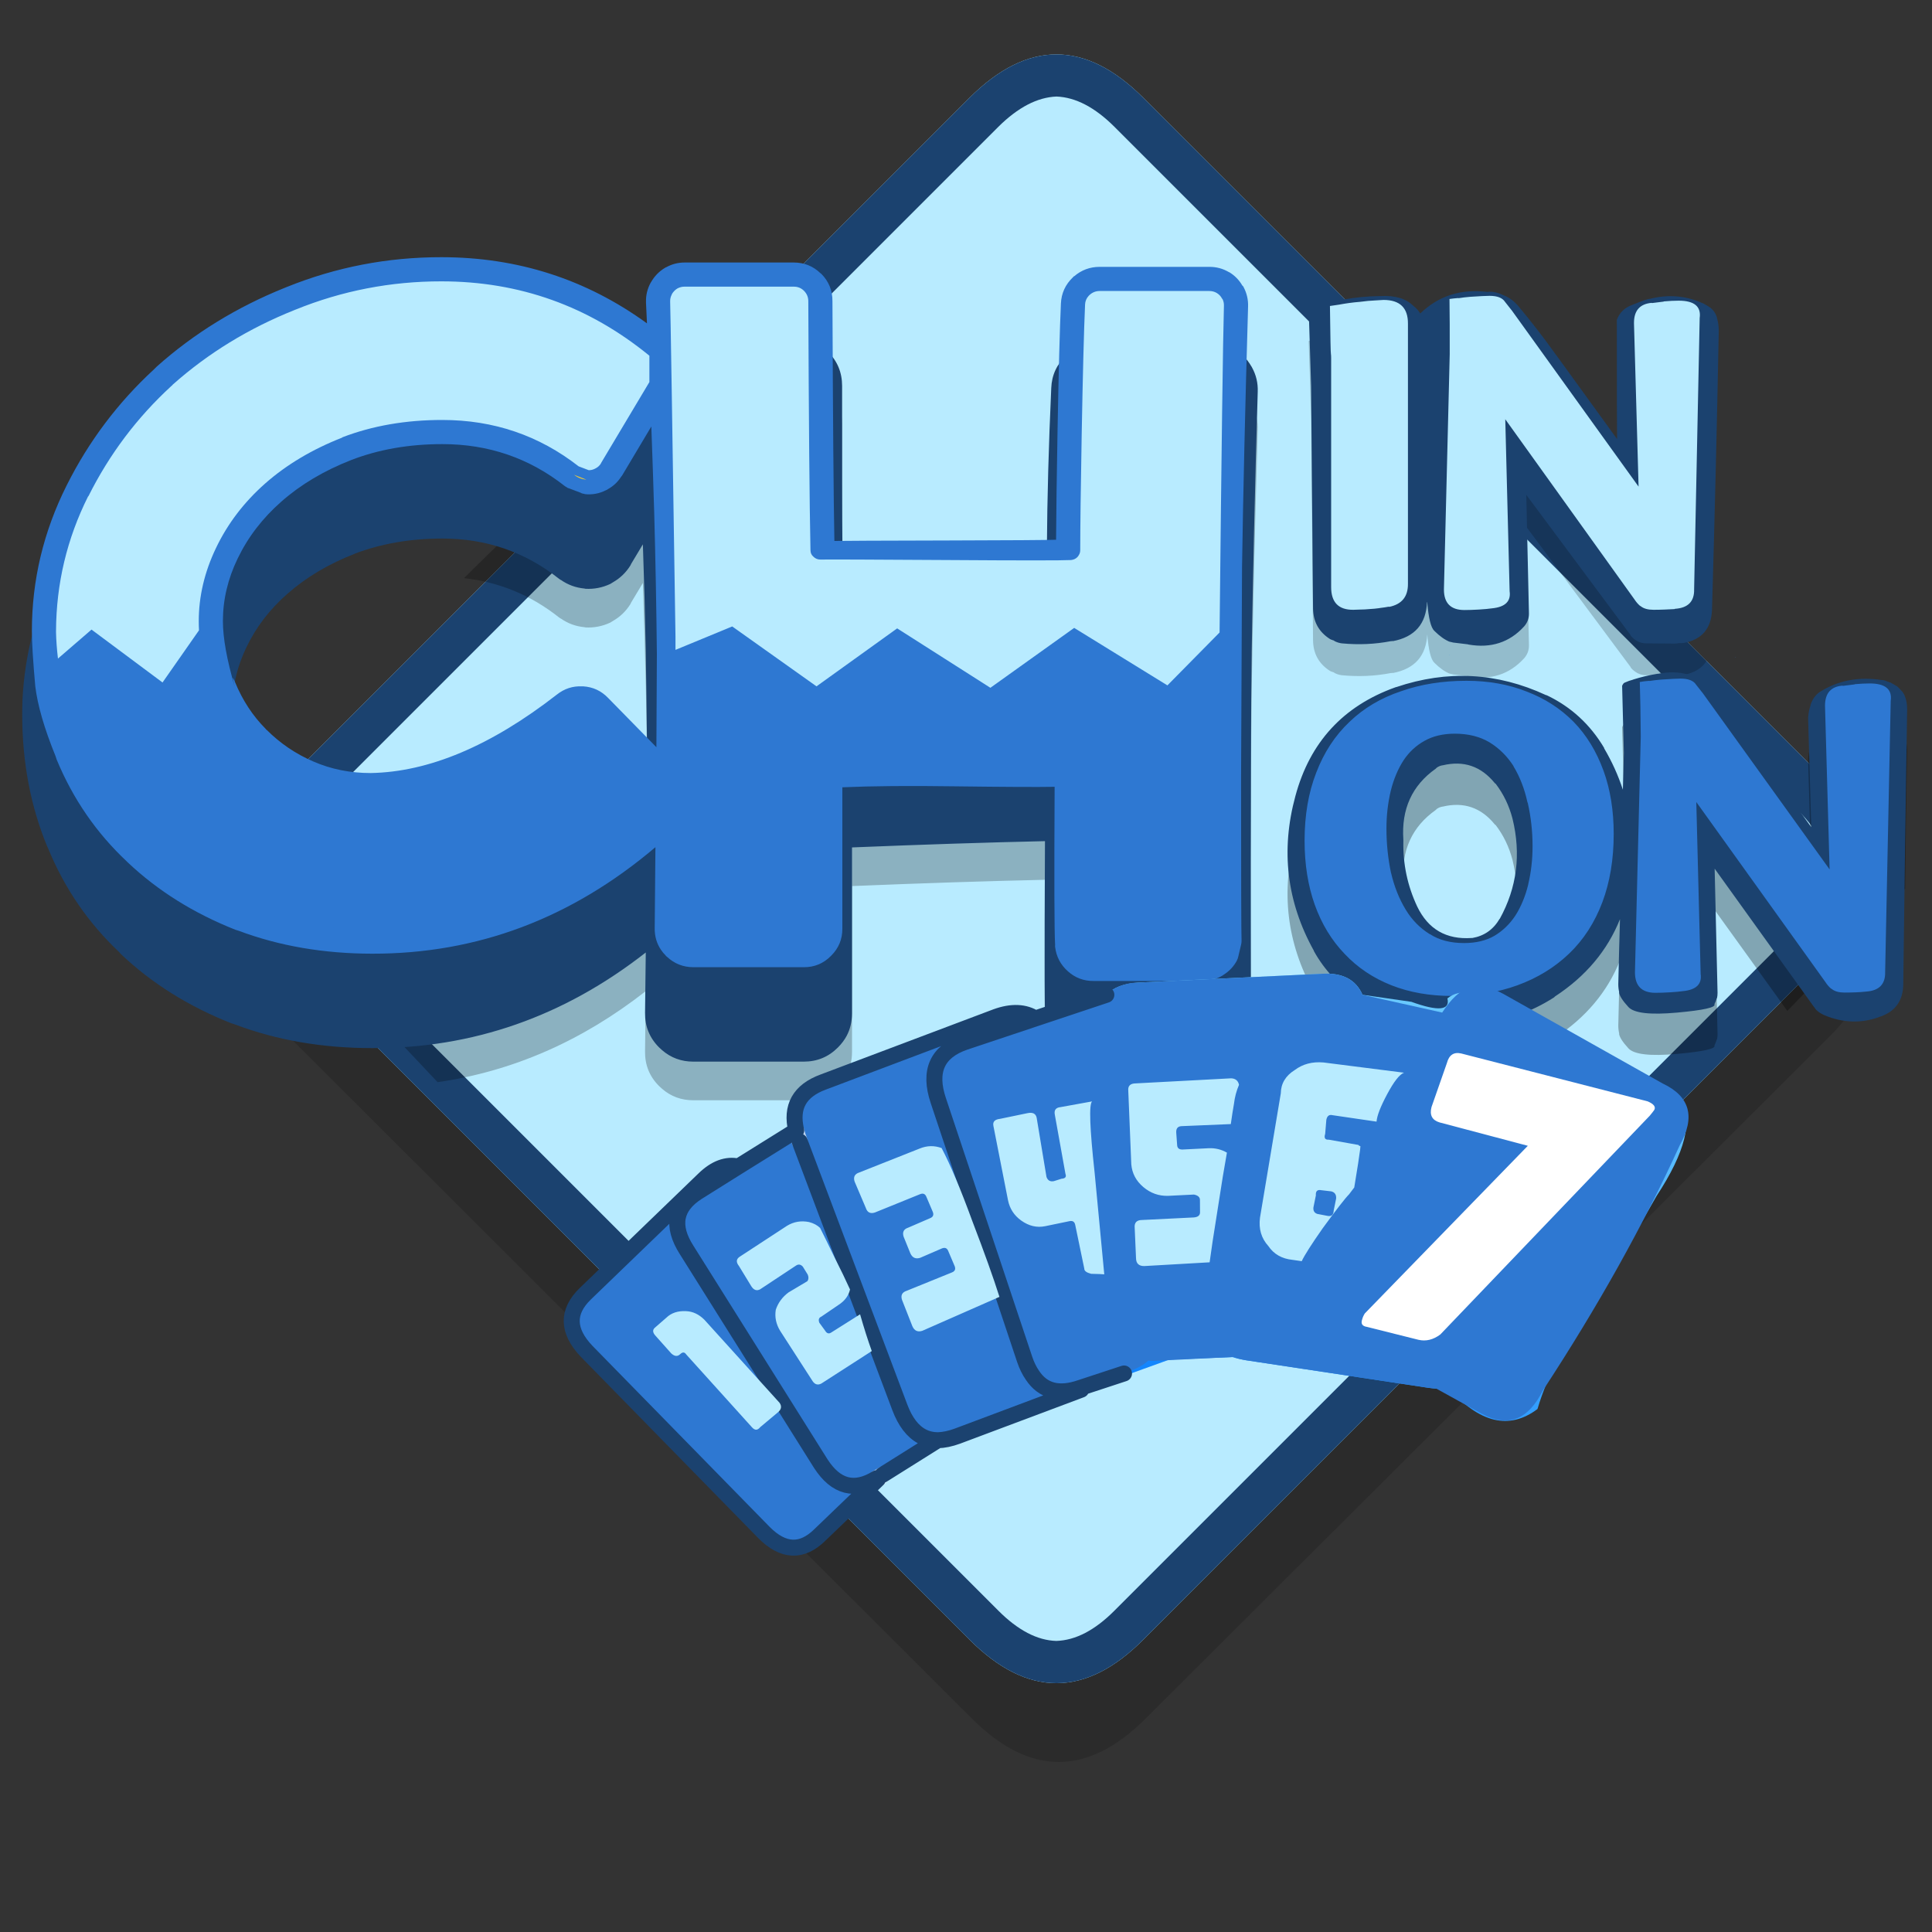 <?xml version="1.0" encoding="utf-8"?><svg id="icoShuttle-Files-MenuAPP-B1" image-rendering="auto" baseProfile="basic" version="1.1" x="0px" y="0px" width="100" height="100" xmlns="http://www.w3.org/2000/svg" xmlns:xlink="http://www.w3.org/1999/xlink"><rect width="100%" height="100%" fill="#333333" stroke="none"/><defs><linearGradient id="Gradient_1" gradientUnits="userSpaceOnUse" x1="114.562" y1="-9.825" x2="121.337" y2="143.725" spreadMethod="pad"><stop offset="0%" stop-color="#FFF"/><stop offset="38.431%" stop-color="#ECBD02"/><stop offset="60.392%" stop-color="#188FDE"/><stop offset="100%" stop-color="#0D4173"/></linearGradient><radialGradient id="Gradient_2" gradientUnits="userSpaceOnUse" cx="0" cy="0" r="67.120" fx="0" fy="0" gradientTransform="matrix(.991 .127 -.067 .525 36.1 26.5)" spreadMethod="pad"><stop offset="0%" stop-color="#077CFD"/><stop offset="74.117%" stop-color="#6BCAFF"/></radialGradient></defs><g id="000-EXPORT-100x100_logoChinchon_BN" overflow="visible"><path fill="#000" fill-opacity=".149" stroke="none" d="M94.75 53.6Q99.2 49.05 94.75 44.6L59.3 9.2Q54.8 4.65 50.3 9.2L14.9 44.6Q10.4 49.05 14.9 53.6L50.3 88.95Q54.8 93.45 59.3 88.95L94.75 53.6Z"/><g id="0-Comun_Logos-Juegos_114-Chinchon_logoChElementos_logoChFondo_BN" transform="matrix(.265 0 0 .265 13.65 3.95)"><path fill="#B8EBFF" stroke="none" d="M305.4 171.75Q322.338 154.8 305.4 137.8L171.8 4.2Q154.85 -12.753 137.85 4.2L4.25 137.8Q-12.703 154.8 4.25 171.75L137.85 305.35Q154.85 322.353 171.8 305.35L305.4 171.75Z"/><path fill="#1B426F" stroke="none" d="M305.4 171.75Q322.338 154.8 305.4 137.8L171.8 4.2Q154.85 -12.753 137.85 4.2L4.25 137.8Q-12.703 154.8 4.25 171.75L137.85 305.35Q154.85 322.353 171.8 305.35L305.4 171.75M299.75 143.45Q311.066 154.799 299.75 166.1L166.15 299.7Q160.437 305.430 154.8 305.6 149.224 305.431 143.5 299.7L9.9 166.1Q-1.416 154.8 9.9 143.45L143.5 9.85Q149.236 4.168 154.85 3.95 160.450 4.168 166.15 9.85L299.75 143.45Z"/></g><g id="0-Comun_Logos-Juegos_114-Chinchon_logoChElementos_logoChTexto_BN" transform="matrix(.25 0 0 .25 57.65 33.9)"><g id="0-Comun_Logos-Juegos_114-Chinchon_logoChElementos_logoCHLetrasCH_BN" transform="translate(-216 -74.35)"><path fill="#000" fill-opacity=".247" stroke="none" d="M245.8 27.85Q245.9 25.15 244.6 22.8 244.6 22.75 244.55 22.7 244.5 22.6 244.45 22.55 243.15 20.3 240.9 18.95 238.55 17.55 235.8 17.55L213.05 17.55Q209.2 17.55 206.35 20.15L206.15 20.35Q203.2 23.1 203.05 27.1 202.25 44.7 202.15 59.95 202.1 69.7 202.05 78.65 194.95 78.95 183.15 79.3 169.2 79.7 160.1 79.85 159.75 61.7 159.75 46.65L159.75 26.65Q159.75 22.5 156.85 19.6L156.8 19.6 156.8 19.55Q153.9 16.65 149.75 16.65L127.15 16.65Q125.089 16.65 123.25 17.4 122.877 17.598 122.5 17.8 122.2 17.9 121.95 18.1 119.6 19.5 118.35 22L118.35 21.9Q118.155 22.253 118 22.6 117.021 24.746 117.15 27.1L117.15 27.15Q117.15 27.25 117.15 27.35 115.948 26.566 114.7 25.8L81.45 58.45Q92.362 59.642 101.1 66.55 101.25 66.65 101.45 66.8L101.5 66.8Q103.7 68.35 106.4 68.6L106.6 68.65Q109.3 68.8 111.75 67.65 112.1 67.45 112.4 67.25 114.55 66 115.9 63.85 116 63.65 116.1 63.45L118.5 59.45Q118.7 65.1 118.85 70.6 119.15 81.15 119.3 91.75 119.4 101.5 119.4 111.25L119.4 114.2 112.75 107.4Q110.05 104.65 106.3 104.4L106.25 104.4Q102.45 104.15 99.5 106.5L99.45 106.55Q79.55 122 62.15 122.35 56.2 122.35 51.05 120.15L51.05 120.1Q46 117.95 42.25 114.25 42.1 114.05 41.95 113.9L41.8 113.75Q38 109.95 35.9 104.75L35.9 104.7Q35.75 104.4 35.65 104.15 35.551 103.913 35.45 103.65L27.55 111.4 76 162.8Q99.320 159.446 119.1 143.95L118.95 156.45Q118.9 160.65 121.85 163.6 122.15 163.9 122.45 164.15 125.2 166.55 128.95 166.55L151.8 166.55Q155.95 166.55 158.85 163.65L158.9 163.6Q160 162.5 160.7 161.2 161.8 159.1 161.8 156.55L161.8 122.2Q183.8 121.3 201.75 120.9 201.55 158.35 201.9 160.7L201.9 160.6Q201.95 160.9 202 161.2 202.6 164.55 205.2 166.9 208 169.4 211.8 169.4L234.45 169.4Q237.2 169.4 239.6 168 239.75 167.9 239.9 167.8 241.8 166.55 243 164.55 243.1 164.35 243.25 164.2 244 162.75 244.3 161.2 244.5 160.15 244.45 159 244.35 156.75 244.35 125.3 244.4 103.8 244.45 91.75 244.5 85.75 244.55 82.1 244.55 81.95 244.55 81.85L244.55 81.75Q244.9 58.7 245.8 27.85Z"/><path fill="#1B426F" stroke="none" d="M245.8 19.85Q245.9 17.15 244.6 14.8 244.6 14.75 244.55 14.7 244.5 14.6 244.45 14.55 243.15 12.3 240.9 10.95 238.55 9.55 235.8 9.55L213.05 9.55Q209.2 9.55 206.35 12.15L206.15 12.35Q203.2 15.1 203.05 19.1 202.25 36.7 202.15 51.95 202.1 61.7 202.05 70.65 194.95 70.95 183.15 71.3 169.2 71.7 160.1 71.85 159.75 53.7 159.75 38.65L159.75 18.65Q159.75 14.5 156.85 11.6L156.8 11.6 156.8 11.55Q153.9 8.65 149.75 8.65L127.15 8.65Q124.65 8.65 122.5 9.8 122.2 9.9 121.95 10.1 119.6 11.5 118.35 14L118.35 13.9Q117 16.35 117.15 19.1L117.15 19.15Q117.15 19.25 117.15 19.35 99.05 7.55 76.8 7.55 59.7 7.55 44 13.95L43.9 13.95Q43.85 14 43.8 14 28.35 20.15 16.55 30.75 16.5 30.75 16.45 30.8 16.25 31 16.05 31.2 4.45 41.8 -2.55 55.95L-2.55 55.9Q-9.263 69.236 -9.95 83.75 -10 85.342 -10 86.95 -9.95 101.55 -4.85 113.95 -4.8 114.1 -4.7 114.25 .4 126.75 10.1 135.9 10.25 136.1 10.45 136.3 20.05 145.4 33.4 150.65L33.45 150.65Q33.7 150.75 34.05 150.85 47 155.75 62.45 155.75 93.7 155.85 119.1 135.95L118.95 148.45Q118.9 152.65 121.85 155.6 122.15 155.9 122.45 156.15 125.2 158.55 128.95 158.55L151.8 158.55Q155.95 158.55 158.85 155.65L158.9 155.6Q160.008 154.491 160.7 153.2 161.8 151.113 161.8 148.55L161.8 114.2Q183.8 113.3 201.75 112.9 201.55 150.35 201.9 152.7L201.9 152.6Q201.936 152.904 202 153.2 202.581 156.556 205.2 158.9 208 161.4 211.8 161.4L234.45 161.4Q237.2 161.4 239.6 160 239.75 159.9 239.9 159.8 241.8 158.55 243 156.55 243.1 156.35 243.25 156.2 244.018 154.752 244.3 153.2 244.490 152.125 244.45 151 244.35 148.75 244.35 117.3 244.383 95.803 244.45 83.75 244.5 77.758 244.55 74.1 244.548 73.973 244.55 73.85L244.55 73.75Q244.9 50.7 245.8 19.85M111.75 59.65Q112.1 59.45 112.4 59.25 114.55 58 115.9 55.85 116 55.65 116.1 55.45L118.5 51.45Q118.7 57.1 118.85 62.6 119.136 73.154 119.25 83.75 119.4 93.483 119.4 103.25L119.4 106.2 112.75 99.4Q110.05 96.65 106.3 96.4L106.25 96.4Q102.45 96.15 99.5 98.5L99.45 98.55Q79.55 114 62.15 114.35 56.2 114.35 51.05 112.15L51.05 112.1Q46 109.95 42.25 106.25 42.1 106.05 41.95 105.9L41.8 105.75Q38 101.95 35.9 96.75L35.9 96.7Q35.75 96.4 35.65 96.15 33.5 91 33.55 84.9 33.55 84.324 33.55 83.75 33.816 78.192 36.4 72.8 39.4 66.5 44.95 61.65 50.75 56.55 58.85 53.4L58.8 53.4Q67.05 50.25 77 50.25 90.6 50.25 101.1 58.55 101.25 58.65 101.45 58.8L101.5 58.8Q103.7 60.35 106.4 60.6L106.6 60.65Q109.3 60.8 111.75 59.65Z"/><path fill="#2E78D2" stroke="none" d="M76.8 -8Q60.061 -8.016 44.7 -1.8 44.581 -1.748 44.45 -1.7 29.414 4.338 17.85 14.65 17.825 14.688 17.8 14.7L17.75 14.75 17.8 14.7Q17.535 14.950 17.3 15.2 6.061 25.547 -.8 39.25 -8 53.6 -8 69.4 -8 72.95 -7.3 80.8 -6.6 86.7 -3.1 95.3L-2.9 95.9Q-2.890 95.926 -2.9 95.95 -2.854 96.004 -2.85 96.05 2.199 108.233 11.65 117.1 11.744 117.220 11.85 117.3 21.192 126.126 34.15 131.25L34.15 131.25Q34.471 131.367 34.8 131.45 47.413 136.185 62.45 136.2 95.040 136.264 121.1 114.15L120.95 130.9Q120.913 133.431 122.25 135.4 122.679 136.046 123.25 136.6L123.25 136.65Q123.384 136.757 123.5 136.85 125.790 138.988 128.95 139L151.8 139Q155.097 139.019 157.4 136.7 157.462 136.662 157.5 136.6 159.819 134.297 159.8 131L159.8 101.75Q168.95 101.35 183 101.55 198.75 101.75 203.75 101.65 203.6 130.35 203.85 134.4 203.825 134.589 203.85 134.8 204.220 137.823 206.5 139.85 208.762 141.875 211.8 141.85L234.45 141.85Q236.645 141.855 238.55 140.7L238.55 140.7Q238.631 140.664 238.65 140.6 238.716 140.602 238.75 140.55 240.518 139.440 241.5 137.6L241.5 137.55Q241.697 137.236 241.75 136.85L241.75 136.9 242.35 134.35Q242.454 133.950 242.45 133.55L242.45 133.5Q242.353 131.272 242.35 99.75L242.55 56.15Q242.902 33.108 243.8 2.25 243.882 .083 242.85 -1.85 242.824 -1.875 242.8 -1.95 242.722 -2.039 242.6 -2.15 241.618 -3.849 239.9 -4.9L239.85 -4.9Q237.987 -6.004 235.8 -6L213.05 -6Q210.046 -5.989 207.8 -4.05L207.8 -4.1Q207.689 -3.960 207.55 -3.85 205.188 -1.600 205.05 1.6 204.7 9.25 204.35 28 204.1 42.1 204.05 50.5 201.25 50.6 181.65 50.65 160.35 50.7 158.15 50.75 157.9 37.85 157.75 1.1 157.770 -2.198 155.45 -4.55 155.356 -4.618 155.25 -4.7 152.957 -6.896 149.75 -6.9L127.15 -6.9Q125.095 -6.904 123.3 -5.9L123.35 -5.95Q123.180 -5.858 123 -5.75L123 -5.75Q121.235 -4.662 120.2 -2.85 120.15 -2.766 120.1 -2.7 119.075 -.782 119.15 1.3L119.15 1.4Q119.149 1.460 119.15 1.5 119.251 3.625 119.35 5.7 100.492 -7.996 76.8 -8M106.4 41Q106.425 41.037 106.45 41.05 108.754 41.306 110.85 40.25 111.091 40.165 111.3 40 112.965 39.070 114 37.45 114.116 37.334 114.2 37.2L120.25 27.05Q120.592 36.284 120.85 45 121.25 59.7 121.4 74.2L121.3 93.45 111.45 83.4Q111.404 83.346 111.3 83.25L111.3 83.25Q109.184 81.044 106.15 80.85 106.097 80.848 106.05 80.85L106 80.85Q105.961 80.848 105.9 80.85L105.9 80.85Q103.008 80.723 100.7 82.55 80.222 98.483 62.15 98.8 55.748 98.802 50.25 96.4 44.8 94.05 40.6 89.85L40.55 89.85 40.45 89.7Q36.4 85.65 34.05 79.95L34 79.8 33.8 79.4Q33.35 78.35 34 80.95 31.55 72.55 31.55 67.35 31.55 60.7 34.6 54.4 37.795 47.744 43.65 42.6 49.660 37.304 58.1 34 66.642 30.697 77 30.7 91.308 30.693 102.35 39.4 102.516 39.526 102.7 39.6 102.727 39.649 102.75 39.65L103 39.8Q103.098 39.841 103.2 39.85L105.7 40.8 105.75 40.85Q106.072 40.975 106.4 41Z"/><path fill="#62ABFF" fill-opacity=".988" stroke="none" d="M13.9 115.1L13.9 115.1 13.85 115.1 13.9 115.1Z"/><path fill="url(#Gradient_1)" stroke="none" d="M106.8 38.05L106.8 38.05 104.25 37.05Q105.400 37.952 106.8 38.05Z"/><path fill="#2E78D2" stroke="none" d="M107.7 86.75Q107.649 86.671 107.55 86.6 106.837 85.920 105.8 85.85L105.8 85.85Q104.671 85.777 103.75 86.45 81.682 103.682 62.2 103.8L62.2 103.8Q54.694 103.796 48.25 100.95 41.782 98.174 36.95 93.3L36.95 93.25Q33.35 89.75 29.4 80L29.4 80.05 29.25 79.7Q28.35 77.55 27.05 68.6 27.05 72.55 26.85 71.45 26.677 70.443 26.6 69.25L19.05 80.05 4.35 69.1 -2.6 75.1Q-1.3 86.65 1.6 93.65 1.652 93.762 1.65 93.85 1.709 93.952 1.75 94.05 6.424 105.397 15.25 113.6 15.394 113.743 15.5 113.85 24.100 121.898 35.95 126.6L36 126.6Q36.149 126.629 36.25 126.65 48.207 131.186 62.45 131.2 94.473 131.225 119.85 108.6L119.85 99.1 107.7 86.75M190.45 81.15L171.15 68.85 154.45 80.85 137 68.45 125.25 73.3 125.95 130.95Q125.939 132.114 126.65 132.95 126.749 133.023 126.8 133.1 127.705 133.994 128.95 134L151.8 134Q153.043 133 153.9 133.1L153.9 133.1 153.9 133.1 153.9 133.1Q154.799 132.243 154.8 131L154.8 98.65Q154.8 97.85 155.35 97.3 155.85 96.75 156.75 96.65 167.4 96.2 183.35 96.45 201.45 96.7 206.7 96.6 207.15 96.6 207.75 96.85 208.2 97.1 208.5 97.6 208.75 98.1 208.75 98.6 208.55 132.35 208.8 134.15L208.8 134.2Q208.965 135.337 209.8 136.1 210.669 136.851 211.8 136.85L234.45 136.85Q235.278 136.849 235.95 136.4L235.85 136.5Q235.938 136.458 236 136.4 236.609 136.041 236.95 135.4L237.45 133.45Q237.3 129.85 237.9 69.7L227.1 80.65 207.8 68.75 190.45 81.15Z"/><path fill="#B8EBFF" stroke="none" d="M119.85 17.85L119.85 12.4Q101.039 -2.994 76.8 -3 61.051 -3.009 46.6 2.85L46.6 2.85Q46.544 2.875 46.45 2.9 46.422 2.925 46.35 2.95 32.135 8.638 21.2 18.35L21.15 18.4Q21.046 18.557 20.9 18.65 10.207 28.465 3.7 41.5L3.65 41.5Q-2.935 54.664 -3 69.4L-3 69.7Q-2.95 72.081 -2.6 75.1L4.35 69.1 19.05 80.05 26.6 69.25Q26.55 68.348 26.55 67.35 26.556 59.662 30.1 52.25 33.698 44.688 40.3 38.85 46.954 32.993 56.25 29.35L56.25 29.3Q65.641 25.690 77 25.7 92.905 25.703 105.2 35.3L107.3 36.1Q107.906 36.100 108.45 35.85 108.567 35.803 108.65 35.75 109.351 35.414 109.75 34.8 109.822 34.715 109.85 34.6L119.85 17.85M124.5 -.35L124.5 -.3Q124.111 .420 124.15 1.2L124.15 1.25Q124.150 1.288 124.15 1.3 124.25 3.45 125.25 70.5L125.25 73.3 137 68.45 154.45 80.85 171.15 68.85 190.45 81.15 207.8 68.75 227.1 80.65 237.9 69.7Q238.5 12.4 238.8 2.1L238.8 2.05Q238.828 1.377 238.55 .75 238.481 .654 238.4 .55 238.028 -.160 237.3 -.6 236.618 -.996 235.8 -1L213.05 -1Q211.848 -.991 210.95 -.15 210.891 -.069 210.8 0 210.097 .767 210.05 1.8L210.05 1.85Q209.7 9.7 209.35 28.85 209.05 45.6 209.05 52.7 209.05 53.4 208.5 54.05 208 54.6 207.15 54.7 204.35 54.85 181.85 54.7 157.75 54.55 155.25 54.6 154.4 54.6 153.8 54 153.2 53.5 153.2 52.65 152.9 38.5 152.75 1.1 152.749 -.143 151.85 -1.05L151.85 -1 151.85 -1.05 151.85 -1.05Q150.993 -1.899 149.75 -1.9L127.1 -1.9Q126.321 -1.899 125.6 -1.5 125.536 -1.423 125.45 -1.4 124.864 -.968 124.5 -.35Z"/></g><g id="0-Comun_Logos-Juegos_114-Chinchon_logoChElementos_logoChLetrasInOn_BN" transform="translate(37 -65.6)"><path fill="#000" fill-opacity=".2" stroke="none" d="M3.35 .6L3.85 16.5Q4.05 39.45 4.25 62.45L4.25 62.55Q4.3 66.7 7.75 68.9 7.9 68.95 8.05 69.05 8.15 69.05 8.25 69.1L8.3 69.15Q8.35 69.15 8.4 69.15 8.55 69.2 8.75 69.35L8.8 69.4 8.85 69.4Q9.45 69.7 10.2 69.8 15.45 70.3 20.35 69.35 20.4 69.35 20.45 69.35L20.5 69.35Q20.6 69.35 20.75 69.3L20.75 69.35Q27.6 68.05 27.9 61.25 27.9 61.3 27.9 61.4 28.3 66.2 29.35 67.2 30.4 68.2 30.6 68.3 31.3 68.9 32.35 69.4 32.4 69.4 32.5 69.45 32.85 69.55 33.35 69.65L33.4 69.65Q34.8 69.8 36.3 70 36.35 70 36.45 70.05 43.4 71.25 47.9 66.35L47.95 66.3Q49 65.1 48.95 63.55L48.4 39.05 70 68.1Q70 68.15 70.05 68.25 70.6 68.9 71.4 69.35 71.45 69.4 71.5 69.4 72.3 69.8 73.25 69.8L79.15 69.85Q79.6 69.85 80 69.75 80.05 69.75 80.15 69.75 80.35 69.75 80.55 69.75L80.6 69.75Q80.7 69.75 80.85 69.7L80.8 69.75Q84.275 69.180 85.75 66.8L16.05 -2.05Q9.416 -1.653 3.35 .6Z"/><path fill="#000" fill-opacity=".298" stroke="none" d="M87.75 82.5Q87.7 82.4 87.65 82.35 87.6 82.25 87.55 82.2 87.45 82.1 87.4 82.05L87.35 82Q86.95 81.55 86.6 81.15 86.55 81.15 86.55 81.1 82.3 76.75 75.7 78.05 75.6 78.05 75.55 78.05 73.05 78.45 70.5 79.25L70.55 79.25Q69.6 79.5 68.85 79.85 68.55 79.95 68.4 80.25 68.2 80.5 68.25 80.8 68.4 86.05 68.6 94.45 68.5 98.25 68.4 102.05 66.95 97.6 64.5 93.45L64.55 93.45Q60.2 86.1 52.65 82.5 52.5 82.45 52.45 82.45 37.35 75.45 21.5 80.8 21.4 80.8 21.3 80.85 5.1 86.65 .6 103.35 -4 120.2 4.4 135.35 4.4 135.4 4.45 135.5 7.8 141.5 13.6 145.1 25.35 152.45 38.95 150.5 39 150.5 39.05 150.5 47.2 149.5 54.15 145.05 54.25 144.95 54.35 144.85 63.9 138.6 67.8 128.85 67.6 135.55 67.45 142.3L67.45 142.35Q67.45 143.2 67.65 144.05L67.6 144Q67.75 145.1 69.55 147.05 71.3 148.95 79.6 148.2 87.9 147.45 87.35 146.45 87.65 145.85 87.85 145.2 87.85 145.15 87.9 145.15 88 144.65 88 144.1L87.4 118.4Q94.9 128.85 102.45 139.3L126.85 114Q127 99.7 127.25 85.45L127.25 85.35Q127.25 84.1 126.9 83L126.9 83.05Q126.7 82.35 126.3 81.8L126.25 81.75Q125.85 81.3 125.55 81 125.25 80.65 124.9 80.5 124.45 80.2 124.05 80 123.9 79.9 123.8 79.85 123.75 79.85 123.7 79.85 123.3 79.7 122.9 79.55L122.95 79.55Q122.5 79.35 122.05 79.35 115.25 78.3 109.85 81.4 109.75 81.45 109.7 81.5 108 82.35 107.3 84.35 107.25 84.45 107.25 84.6 106.9 85.6 106.8 86.7 106.75 86.95 106.75 87.25L107.4 109.8Q97.55 96.1 87.75 82.5M31.05 97L31.1 97Q37.6 95.45 41.85 100.65 41.9 100.75 42.05 100.8 44.5 104 45.55 108.05 48.25 119.1 42.9 128.8L42.9 128.75Q40.95 132.1 37.25 132.75 37.15 132.75 37.1 132.75 29.2 133.3 25.8 126.2 22.8 119.8 22.95 112.7L22.95 112.65Q22.95 112.55 22.95 112.45L22.95 112.4Q22.3 102.9 29.65 97.7 29.75 97.6 29.85 97.5 30.4 97.1 31.05 97Z"/><path fill="#12530B" stroke="none" d="M66.05 77.8L66.05 77.8 66.1 77.8 66.05 77.8M110.35 71.25L110.3 71.2Q110.263 71.263 110.2 71.3L110.35 71.25Z"/><path fill="#1B426F" stroke="none" d="M109.85 72.85Q109.75 72.9 109.7 72.95 108 73.8 107.3 75.8 107.25 75.9 107.25 76.05 106.9 77.05 106.8 78.15 106.75 78.4 106.75 78.7L107.4 101.25Q97.55 87.55 87.75 73.95 87.7 73.85 87.65 73.8 87.6 73.7 87.55 73.65 87.45 73.55 87.4 73.5L87.35 73.45Q86.95 73 86.6 72.6 86.55 72.6 86.55 72.55 82.3 68.2 75.7 69.5 75.6 69.5 75.55 69.5 73.05 69.9 70.5 70.7L70.55 70.7Q69.6 70.95 68.85 71.3 68.55 71.4 68.4 71.7 68.2 71.95 68.25 72.25 68.4 77.5 68.6 85.9 68.5 89.7 68.4 93.5 66.95 89.05 64.5 84.9L64.55 84.9Q60.2 77.55 52.65 73.95 52.5 73.9 52.45 73.9 37.35 66.9 21.5 72.25 21.4 72.25 21.3 72.3 5.1 78.1 .6 94.8 -4 111.65 4.4 126.8 4.4 126.85 4.45 126.95 7.8 132.95 13.6 136.55 25.35 143.9 38.95 141.95 39 141.95 39.05 141.95 47.2 140.95 54.15 136.5 54.25 136.4 54.35 136.3 63.9 130.05 67.8 120.3 67.6 127 67.45 133.75L67.45 133.8Q67.45 134.65 67.65 135.5L67.6 135.45Q67.75 136.55 69.55 138.5 71.3 140.4 79.6 139.65 87.9 138.9 87.35 137.9 87.65 137.3 87.85 136.65 87.85 136.6 87.9 136.6 88 136.1 88 135.55L87.4 109.85Q97.45 123.85 107.55 137.9 107.8 138.25 108.05 138.6L108.05 138.55Q108.15 138.7 108.3 138.95 108.35 139 108.4 139.05 109.1 139.75 110.15 140.2 115.95 142.6 121.5 140.55L121.45 140.55Q121.55 140.5 121.65 140.5 126.35 138.9 126.45 133.85L126.45 133.8Q126.8 105.3 127.25 76.9L127.25 76.8Q127.25 75.55 126.9 74.45L126.9 74.5Q126.7 73.8 126.3 73.25L126.25 73.2Q125.85 72.75 125.55 72.45 125.25 72.1 124.9 71.95 124.45 71.65 124.05 71.45 123.9 71.35 123.8 71.3 123.75 71.3 123.7 71.3 123.3 71.15 122.9 71L122.95 71Q122.5 70.8 122.05 70.8 115.25 69.75 109.85 72.85M31.05 88.45L31.1 88.45Q37.6 86.9 41.85 92.1 41.9 92.2 42.05 92.25 44.5 95.45 45.55 99.5 48.25 110.55 42.9 120.25L42.9 120.2Q40.95 123.55 37.25 124.2 37.15 124.2 37.1 124.2 29.2 124.75 25.8 117.65 22.8 111.25 22.95 104.15L22.95 104.1Q22.95 104 22.95 103.9L22.95 103.85Q22.3 94.35 29.65 89.15 29.75 89.05 29.85 88.95 30.4 88.55 31.05 88.45M40.4 -9.55Q32.15 -10.6 26.45 -5.1 25.85 -6.05 25.05 -6.65 22.75 -8.95 18.25 -8.7L18.1 -8.7Q10.35 -8.6 3.35 -6L3.85 9.9Q4.05 32.85 4.25 55.85L4.25 55.95Q4.3 60.1 7.75 62.3 7.9 62.35 8.05 62.45 8.15 62.45 8.25 62.5L8.3 62.55Q8.35 62.55 8.4 62.55 8.55 62.6 8.75 62.75L8.8 62.8 8.85 62.8Q9.45 63.1 10.2 63.2 15.45 63.7 20.35 62.75 20.4 62.75 20.45 62.75L20.5 62.75Q20.6 62.75 20.75 62.7L20.75 62.75Q27.597 61.457 27.85 54.6 27.893 54.695 27.9 54.75 28.300 59.600 29.35 60.6 30.399 61.599 30.6 61.7 31.3 62.3 32.35 62.8 32.4 62.8 32.5 62.85 32.85 62.95 33.35 63.05L33.4 63.05Q34.8 63.2 36.3 63.4 36.35 63.4 36.45 63.45 43.4 64.65 47.9 59.75L47.95 59.7Q49 58.5 48.95 56.95L48.4 32.45 70 61.5Q70 61.55 70.05 61.65 70.6 62.3 71.4 62.75 71.45 62.8 71.5 62.8 72.3 63.2 73.25 63.2L79.15 63.25Q79.6 63.25 80 63.15 80.05 63.15 80.15 63.15 80.35 63.15 80.55 63.15L80.6 63.15Q80.7 63.15 80.85 63.1L80.8 63.15Q86.6 62.2 86.85 56.3L86.85 56.25Q87.7 27.5 88.25 -1.45L88.25 -1.55Q88.25 -2.95 87.85 -4.25L87.85 -4.35Q87.35 -5.8 86.2 -6.5 85.75 -6.8 85.35 -7 85.25 -7.05 85.2 -7.1 85.05 -7.2 84.85 -7.25 79.7 -9.55 74.1 -8.15 73.7 -8.1 73.35 -8 73.3 -8 73.3 -7.95 73.25 -7.95 73.2 -7.95 72.75 -7.85 70.4 -6.9 68 -6.05 67.15 -3.8 67.15 18.65 67.2 20.9 60.95 12.25 54.7 3.65L54.65 3.6Q50.8 -1.8 46.65 -6.75 46.55 -6.85 46.45 -6.95 45.25 -8.3 43.5 -8.95 43.45 -9 43.4 -9 42.3 -9.5 41.2 -9.6 41.1 -9.6 41.05 -9.6 40.9 -9.6 40.8 -9.6 40.6 -9.6 40.4 -9.55Z"/><path fill="#168AFF" stroke="none" d="M32.45 65.6L32.35 65.65Q32.4 65.65 32.5 65.65L32.45 65.6M91.65 66.05L91.65 66.1Q91.747 66.051 91.8 66.05L91.65 66.05Z"/><path fill="#2E78D2" stroke="none" d="M36 70.95Q28.6 70.95 22.5 73.1 16.2 75.2 11.8 79.45 7.3 83.7 4.9 90 2.5 96.15 2.5 104.05 2.5 111.4 4.6 117.3 6.75 123.3 10.8 127.5 14.8 131.75 20.5 134 26.1 136.2 33 136.2 40.5 136.2 46.55 134 52.75 131.75 57.25 127.45 61.75 123.15 64.15 116.8 66.5 110.55 66.5 102.65 66.5 95.4 64.4 89.6 62.2 83.55 58.2 79.45 54.1 75.3 48.4 73.15 42.85 70.95 36 70.95M27.3 83.4Q29.95 81.9 33.6 81.9 37.8 81.9 40.8 83.7 43.8 85.55 45.75 88.6L45.75 88.65Q47.75 91.95 48.65 96.15L48.7 96.2Q49.7 100.6 49.7 105.2 49.7 109.3 48.8 113.1L48.8 113.15Q47.9 116.8 46.15 119.55 44.4 122.2 41.8 123.75 39.2 125.25 35.5 125.25 31.3 125.25 28.45 123.4L28.4 123.4Q25.35 121.5 23.45 118.35 21.4 115 20.4 110.7L20.4 110.75Q19.45 106.25 19.45 101.55 19.45 97.45 20.35 93.7 21.25 90.1 23 87.4 24.7 84.85 27.3 83.4M113.95 72L113.9 71.95Q110.25 72.238 110.25 76.1 110.25 76.15 110.25 76.2L111.2 110 84.9 73.45 84.85 73.4Q83.95 72.25 83.55 71.75 82.75 70.5 80.35 70.5 80.2 70.5 78.85 70.55 77.65 70.6 76.35 70.7 75.05 70.8 73.85 71L73.95 70.95Q72.805 71.031 71.9 71.2 72.051 75.535 72.1 82.55L70.9 131.3Q70.9 135.55 75.15 135.55 76.45 135.55 78.15 135.45 79.85 135.35 80.85 135.2 84.95 134.8 84.5 131.65L83.6 96.05 110.35 133.35Q110.8 134.05 111.4 134.6 111.55 134.7 111.7 134.8 112.6 135.5 114.3 135.5 115.45 135.5 116.65 135.45 117.802 135.403 118.7 135.3L118.7 135.3Q122.8 135.05 122.7 131.25L123.85 75.1Q124.35 71.5 119.5 71.5 118.15 71.5 116.45 71.65 116.4 71.65 116.35 71.7 114.75 71.9 113.95 72Z"/><path fill="#1C1DD2" stroke="none" d="M118.7 135.3Q118.775 135.307 118.85 135.3L118.7 135.3 118.7 135.3M113.9 71.95L113.95 72 114.1 71.95Q114.014 71.954 113.9 71.95Z"/><path fill="#B8EBFF" stroke="none" d="M34.4 -8.3Q33.361 -8.225 32.5 -8.1 32.572 -3.353 32.55 3.3L31.35 52.05Q31.35 56.3 35.6 56.3 36.9 56.3 38.6 56.2 40.3 56.1 41.3 55.95 45.4 55.55 44.95 52.4L44.05 16.8 70.8 54.1Q71.25 54.8 71.85 55.35 72 55.45 72.15 55.55 73.05 56.25 74.75 56.25 75.9 56.25 77.1 56.2 78.25 56.15 79.15 56.1L79.15 56.05Q83.25 55.8 83.15 52L84.3 -4.15Q84.8 -7.75 79.95 -7.75 78.6 -7.75 76.9 -7.6 76.85 -7.6 76.8 -7.55 75.2 -7.35 74.4 -7.25L74.4 -7.3Q70.7 -7 70.7 -3.15 70.7 -3.1 70.7 -3.05L71.65 30.75 45.35 -5.8 45.3 -5.85Q44.4 -7 44 -7.5 43.2 -8.75 40.8 -8.75 40.65 -8.75 39.3 -8.7 38.1 -8.65 36.8 -8.55 35.5 -8.45 34.3 -8.25L34.4 -8.3M9.8 -6.95Q8.909 -6.825 7.75 -6.65 7.877 3.252 7.95 3.25 8 3.6 8 4.1L8 51.55Q8 56.3 12.6 56.25 13.05 56.25 14.05 56.2 14.9 56.2 15.95 56.1 16.95 56.05 18.05 55.9L17.95 55.9Q19.2 55.75 19.95 55.6L20 55.65Q23.95 54.85 23.9 50.85L23.9 -2.95Q23.95 -7.9 18.85 -7.9 18.65 -7.9 17.15 -7.8 15.75 -7.75 13.9 -7.5 11.95 -7.35 9.75 -6.95L9.8 -6.95Z"/></g></g><g id="0-Comun_Logos-Juegos_114-Chinchon_logoChElementos_logoChCartas_BN" transform="matrix(.811 -.168 .168 .81 27.7 57.7)"><path fill="url(#Gradient_2)" stroke="none" d="M38.55 -.45Q37.271 -.635 36.45 -.1L31.8 .45Q30.990 -.374 29.45 -.15L18.05 1.65Q15.701 1.997 15.75 4.25L11.75 5.75Q10.759 5.290 9.5 6.1L.8 11.6Q-1.25 12.9 .15 15.15L8.7 28.5Q10.1 30.65 12.1 29.35L16.65 26.45 20.5 25.05Q21.056 25.152 21.75 25.05L35.7 23.05 39.6 23.7Q39.948 23.895 40.35 24.05L51.15 28.05Q51.848 28.318 52.4 28.3 54.602 32.164 57.6 30.75 59.217 27.716 62.6 24.85L67.6 19.2Q71.05 15.75 70.3 13.6 70 12.85 67.65 11 62.7 6.85 61.1 5.65 58.6 3.75 57.3 4.45 57.335 5.607 55.05 4.2L52.15 3.15Q51.833 1.629 49.95 1.35L38.55 -.45Z"/><path fill="#2E78D2" stroke="none" d="M7.55 10.2Q6.6 7.7 8.95 6.8L11.75 5.75Q10.759 5.290 9.5 6.1L.8 11.6Q-1.25 12.9 .15 15.15L8.7 28.5Q10.1 30.65 12.1 29.35L16.35 26.65 16.3 26.6Q14 27.45 13.05 25L7.55 10.2M15.75 4.25L11.75 5.75 8.95 6.8Q6.6 7.7 7.55 10.2L13.05 25Q14 27.45 16.3 26.6L16.65 26.45 20.5 25.05Q19.978 24.934 19.6 24.6 18.822 23.986 18.6 22.55L15.85 5Q15.784 4.615 15.75 4.25M24.85 4.25Q24.5 1.35 27.2 1L31.8 .45Q30.990 -.374 29.45 -.15L18.05 1.65Q15.701 1.997 15.75 4.25 15.784 4.615 15.85 5L18.6 22.55Q18.822 23.986 19.6 24.6 19.978 24.934 20.5 25.05 21.056 25.152 21.75 25.05L29.9 23.75 29.9 23.65Q27.785 23.924 27.1 22.25 26.925 21.807 26.85 21.2L24.85 4.25M38.2 -.5Q37.163 -.563 36.45 -.1L31.8 .45 27.2 1Q24.5 1.35 24.85 4.25L26.85 21.2Q26.925 21.807 27.1 22.25 27.785 23.924 29.9 23.65L32.75 23.3 33.15 23.25Q33.882 23.143 34.4 22.85 34.606 22.914 34.85 22.95L39.65 23.7Q39.959 23.9 40.35 24.05L51.15 28.05Q51.424 28.155 51.65 28.2L54.15 30.35Q56.25 32.1 58.15 29.7 64.825 23.007 69.65 16.4 71.65 14.1 69.4 12.4L60.8 4.9Q59.753 3.995 58.8 4.05 57.872 4.159 56.8 5.25L56.8 5.25 52.15 3.15Q51.833 1.629 49.95 1.35L38.55 -.45Q38.377 -.475 38.2 -.5Z"/><path id="Layer3_0_1_STROKES" stroke="#FFF" stroke-opacity=".698" stroke-width="1" stroke-linejoin="round" stroke-linecap="round" fill="none" d="M16.675 26.475L16.35 26.675M15.775 4.275Q15.784 4.615 15.85 5M16.3 26.6L16.675 26.475"/><path id="Layer3_0_2_STROKES" stroke="#1B426F" stroke-width="1" stroke-linejoin="round" stroke-linecap="round" fill="none" d="M36.475 -.1L31.825 .45 27.2 1Q24.5 1.35 24.85 4.25L26.85 21.2Q26.925 21.807 27.125 22.275 27.785 23.924 29.9 23.65L32.75 23.325M29.925 23.775L21.75 25.05Q21.056 25.152 20.5 25.05L16.675 26.475M16.35 26.675L12.1 29.35Q10.1 30.65 8.7 28.5L.15 15.15Q-1.25 12.9 .8 11.6L9.5 6.1Q10.759 5.290 11.775 5.75L15.775 4.275Q15.701 1.997 18.05 1.65L29.45 -.15Q30.990 -.374 31.825 .45M15.85 5L18.6 22.55Q18.822 23.986 19.6 24.625 19.978 24.934 20.5 25.05M11.775 5.75L8.95 6.8Q6.6 7.7 7.55 10.2L13.05 25Q14 27.45 16.3 26.6L16.35 26.675"/><path fill="#B8EBFF" stroke="none" d="M6.75 13.95Q6 13.75 5.45 14.1L4.65 14.55Q4.35 14.7 4.55 15.05L5.3 16.35Q5.55 16.7 5.85 16.5 6.1 16.35 6.2 16.6L9.3 21.9Q9.5 22.25 9.8 22L11.1 21.3Q11.45 21.1 11.3 20.75L7.75 14.7Q7.35 14.1 6.75 13.95M15.4 10.05Q14.7 9.75 14 10L10.7 11.3Q10.35 11.45 10.55 11.85L11.05 13.25Q11.2 13.65 11.55 13.55L14.05 12.55Q14.3 12.45 14.45 12.7L14.65 13.25Q14.7 13.5 14.55 13.65L13.25 14.1Q12.6 14.4 12.25 15 12 15.65 12.25 16.35L13.6 19.85Q13.75 20.2 14.1 20.1L17.6 18.75Q17.45 17.7 17.35 16.35L15.35 17.1Q15.1 17.2 15 16.9L14.75 16.35Q14.7 16.05 14.95 16L16.15 15.5Q16.8 15.25 17.05 14.7 16.85 13.8 16.5 12.5 16.2 11.3 16 10.55 15.8 10.25 15.4 10.05M21.4 11.65Q20.95 11.7 21 12.15L21.2 13.25Q21.3 13.7 21.75 13.65L23.2 13.35Q23.5 13.3 23.55 13.6L23.75 14.6Q23.8 14.9 23.5 14.95L20.5 15.5Q20.05 15.55 20.1 16L20.4 17.75Q20.5 18.2 20.95 18.15L26.1 17.05Q25.912 15.2 25.4 12.05 24.937 8.9 24.45 7.2 23.831 6.812 23.1 6.95L19.1 7.65Q18.65 7.7 18.7 8.15L19.05 9.9Q19.1 10.35 19.55 10.3L22.55 9.75Q22.85 9.7 22.9 10L23.1 11Q23.15 11.3 22.85 11.35L21.4 11.65M31.8 6.6L31.7 10.35Q31.75 10.65 31.4 10.6L30.9 10.65Q30.55 10.65 30.5 10.3L30.65 6.55Q30.65 6.15 30.15 6.15L28.4 6.15Q27.9 6.1 27.9 6.5L27.85 11.25Q27.85 12.05 28.4 12.65 29 13.3 29.8 13.3L31.35 13.3Q31.65 13.3 31.65 13.6L31.65 16.4Q31.6 16.6 32 16.8 32.65 16.95 32.8 17 33.05 14.75 33.5 10.65 33.9 6.45 34.25 6.25L32.25 6.2Q31.8 6.15 31.8 6.6M42.9 8.2Q43.1 7.6 43.45 7.1 43.45 6.7 43.05 6.6L37.15 5.7Q36.65 5.6 36.6 6.05L35.85 10.6Q35.75 11.45 36.3 12.15 36.85 12.85 37.7 13L39.3 13.25Q39.65 13.4 39.6 13.65L39.45 14.4Q39.4 14.7 39 14.65L35.8 14.15Q35.3 14.05 35.25 14.55L34.95 16.4Q34.85 16.9 35.35 17L39.4 17.6Q39.6 17.05 39.85 16.35 40.55 14.5 41.3 12.5 41.6 11.75 41.85 11.1 41.4 10.7 40.8 10.6L39.2 10.35Q38.85 10.3 38.9 10L39 9.25Q39.05 8.85 39.4 8.9L42.45 9.4Q42.7 8.7 42.9 8.2M51.4 11.1Q51.547 10.573 52.4 9.55 53.252 8.526 53.7 8.45L48.9 6.8Q47.9 6.5 47.05 6.9 46.1 7.25 45.9 8.15L43.05 15.5Q42.7 16.5 43.2 17.35 43.55 18.2 44.5 18.5L45.05 18.7Q45.398 18.226 46.75 16.95 48.35 15.5 48.8 15.2 49.012 15.023 49.2 14.85 49.914 12.991 49.95 12.85 50.05 12.6 50.1 12.4 50 12.35 50 12.3L48.25 11.6Q47.9 11.55 48.1 11.2L48.35 10.35Q48.5 10 48.8 10.15L51.4 11.1M47.15 14.6L47.75 14.8Q48.05 14.95 47.95 15.3L47.65 16Q47.55 16.4 47.2 16.25L46.6 16Q46.35 15.85 46.45 15.55L46.75 14.85Q46.8 14.45 47.15 14.6Z"/><path fill="#FFF" stroke="none" d="M68.2 14.2Q68.45 14 68.55 13.9 68.75 13.65 68.25 13.3L57.45 8Q56.8 7.7 56.45 8.4L54.95 10.9Q54.6 11.6 55.25 11.95L60.35 14.5 48.25 22.7Q48.1 22.85 48 23.05 47.8 23.4 48.2 23.55L51.2 25Q51.85 25.3 52.6 24.95L68.2 14.2Z"/></g></g></svg>